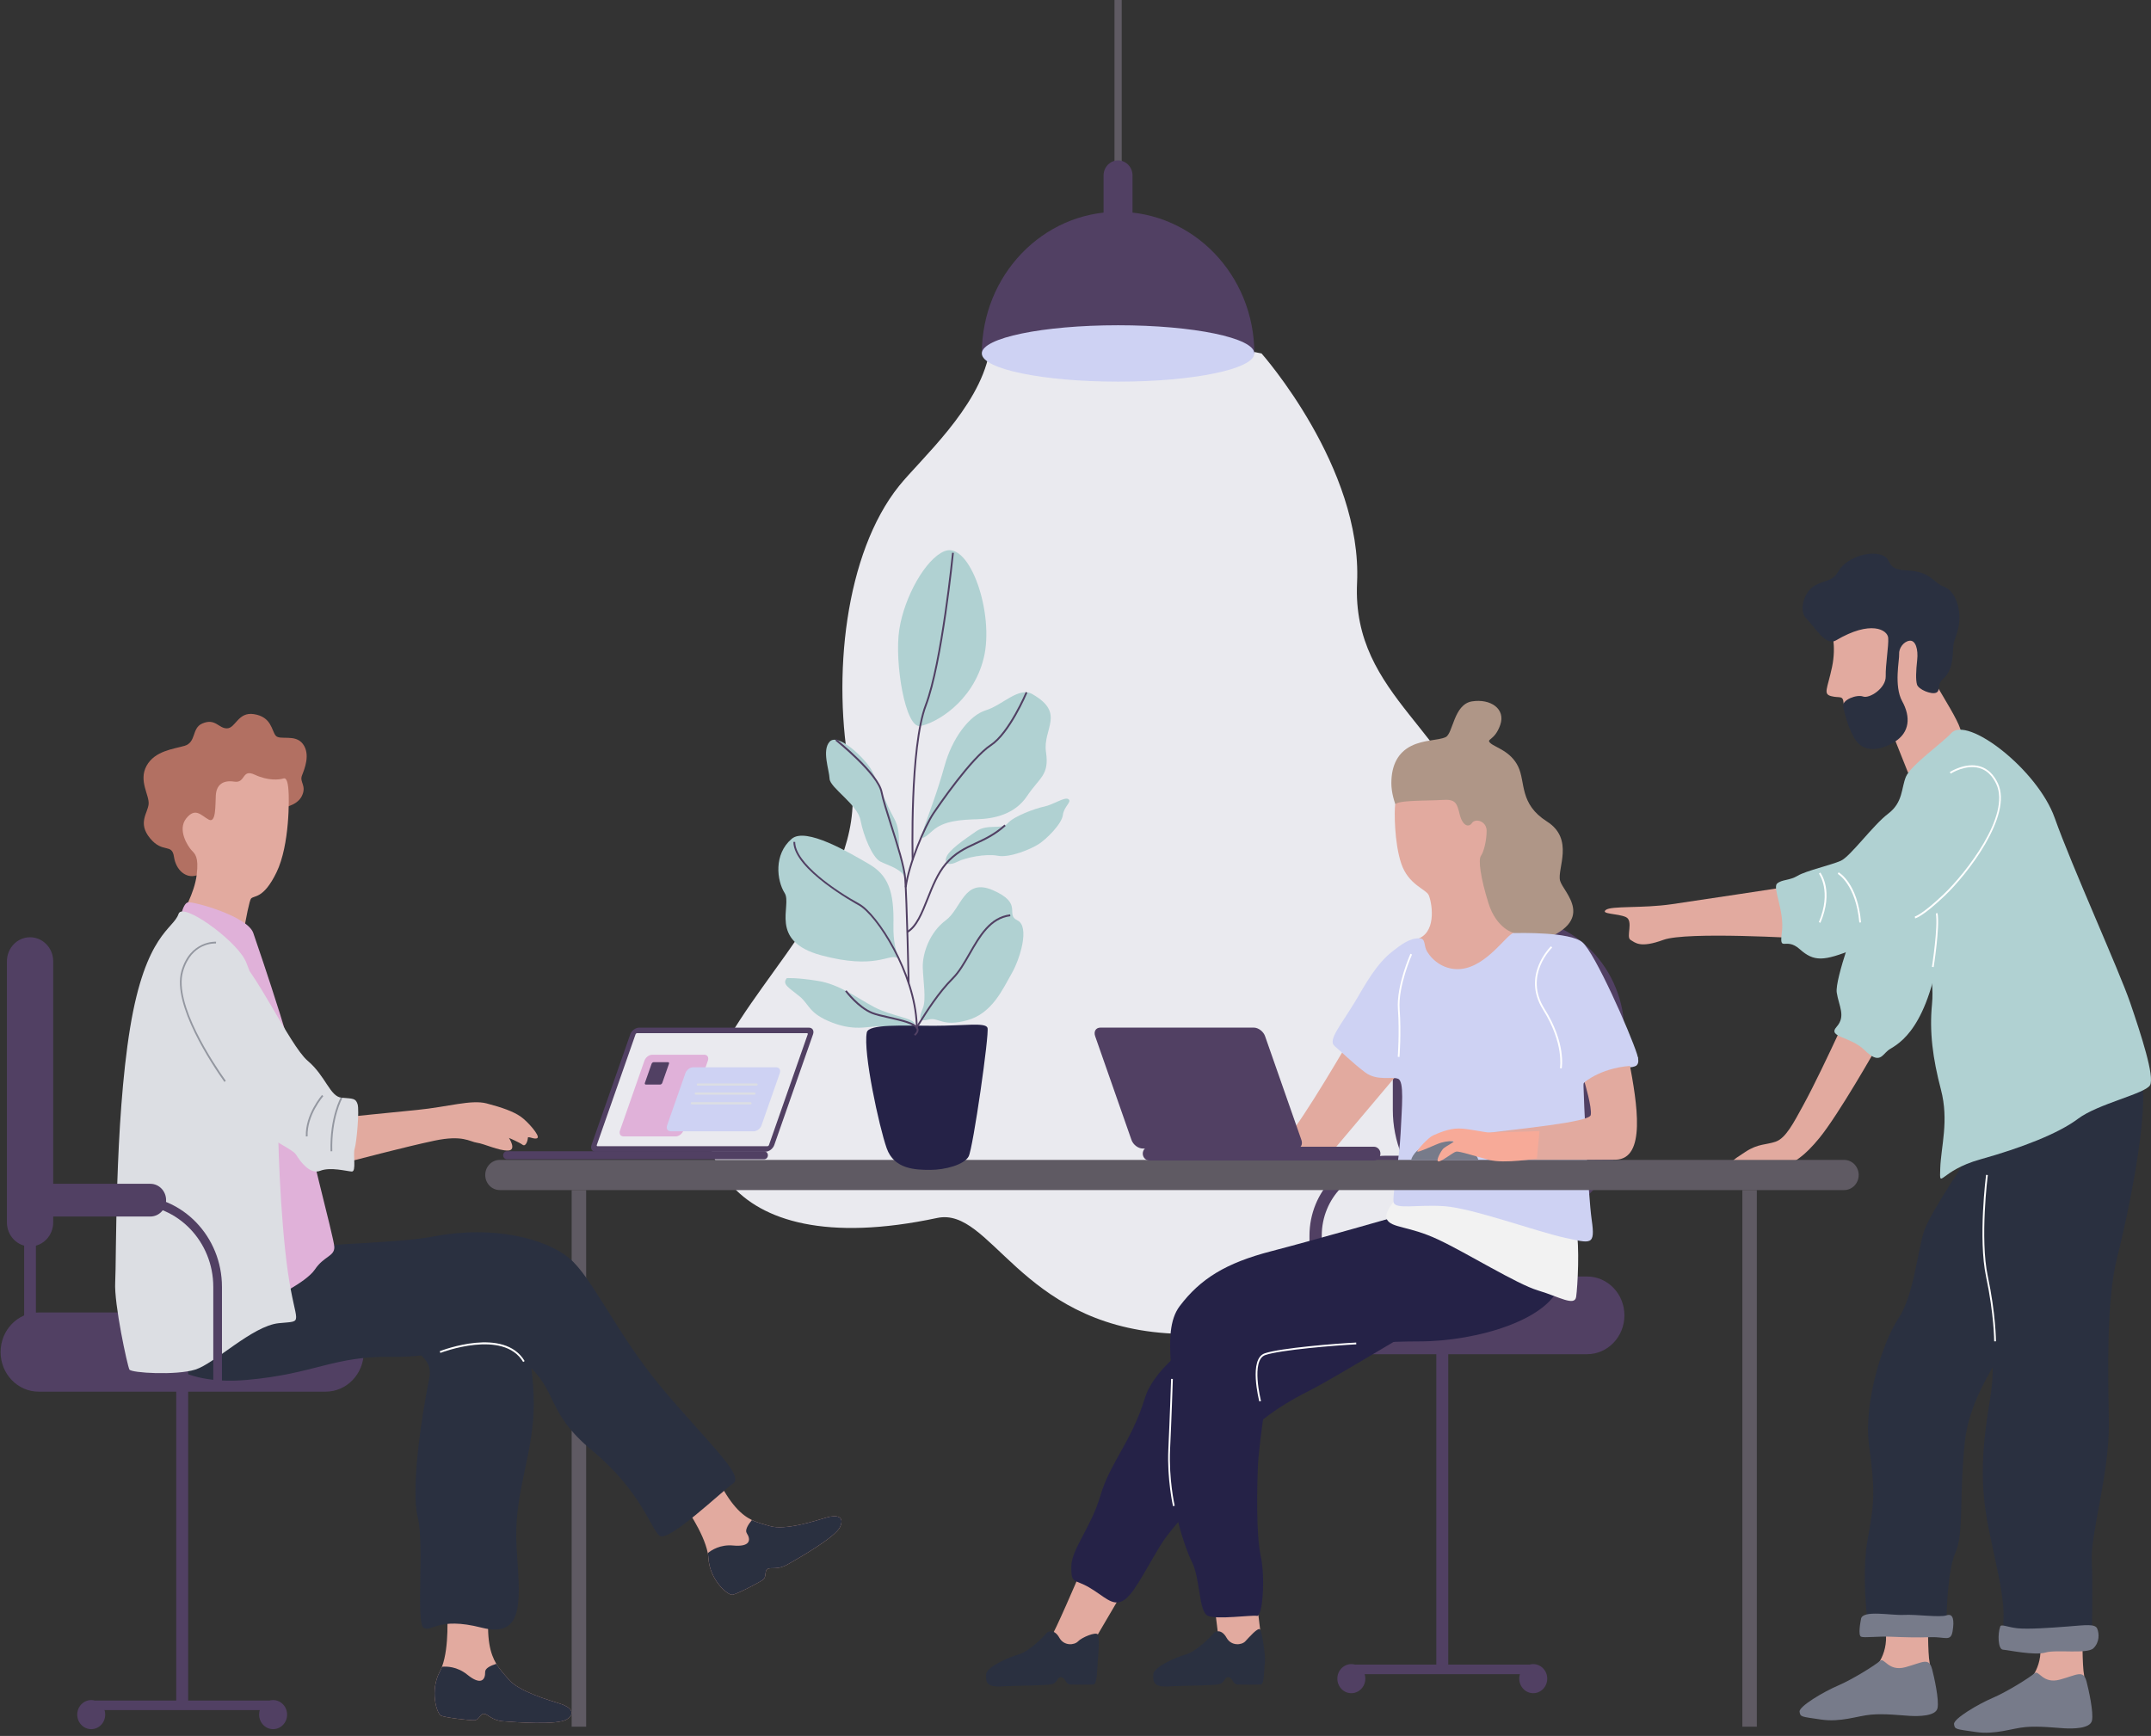 <svg width="446" height="360" viewBox="0 0 446 360" fill="none" xmlns="http://www.w3.org/2000/svg">
<rect x="0" y="0" width="446" height="360" fill="#333333" stroke="none"/>
<path d="M261.575 73.299C261.575 73.299 282.509 96.926 281.383 120.854C280.256 144.782 302.664 151.712 307.064 174.806C310.156 191.026 330.893 259.277 294.515 256.956C277.586 255.873 274.221 278.735 241.864 276.486C211.317 274.359 205.485 250.204 194.292 252.586C148.499 262.332 140.664 235.472 149.567 218.08C158.469 200.688 180.418 181.897 176.295 160.419C172.466 140.495 175.211 114.724 186.42 100.769C190.848 95.26 202.895 84.649 205.085 73.299C207.275 61.949 261.581 73.299 261.581 73.299H261.575Z" fill="#EAEAEF"/>
<path d="M232.583 0H231.082V36.649H232.583V0Z" fill="#5F5A63"/>
<path d="M203.579 73.299C203.579 57.078 216.225 43.924 231.83 43.924C247.434 43.924 260.08 57.073 260.08 73.299" fill="#514063"/>
<path d="M228.828 49.388H234.825V36.388C234.825 34.667 233.485 33.268 231.824 33.268C230.169 33.268 228.823 34.661 228.823 36.388V49.388H228.828Z" fill="#514063"/>
<path d="M231.83 79.146C247.432 79.146 260.08 76.528 260.08 73.299C260.08 70.069 247.432 67.451 231.83 67.451C216.227 67.451 203.579 70.069 203.579 73.299C203.579 76.528 216.227 79.146 231.83 79.146Z" fill="#CED2F3"/>
<path d="M251.904 333.609L252.753 340.45L259.984 342.96L261.287 337.946L260.507 331.576L251.904 333.609Z" fill="#E2AA9F"/>
<path d="M223.755 326.695C223.755 326.695 218.543 338.889 217.891 339.5C217.24 340.111 220.108 343.36 220.108 343.36L225.32 341.666L227.627 338.956L233.074 329.672L223.755 326.69V326.695Z" fill="#E2AA9F"/>
<path d="M379.693 130.522C379.693 130.522 380.825 133.809 379.859 138.362C378.892 142.916 377.958 143.915 379.709 144.371C381.466 144.826 382.139 144.093 382.267 145.859C382.395 147.625 383.48 148.041 383.714 149.041C383.949 150.035 383.992 150.623 385.002 151.134C386.011 151.645 392.393 148.863 392.846 148.408C393.3 147.952 399.613 138.668 400.547 134.797C401.482 130.921 390.609 125.441 390.609 125.441L379.287 127.256L379.688 130.522H379.693Z" fill="#E2AA9F"/>
<path d="M387.474 145.115C387.474 145.115 390.475 147.33 393.06 153.799L395.64 160.269C395.64 160.269 405.936 154.394 406.598 152.311C407.26 150.234 398.897 139.079 397.471 134.031L387.474 145.115Z" fill="#E2AA9F"/>
<path d="M380.649 132.809C378.534 134.059 376.302 130.027 374.556 128.306C372.804 126.585 374.139 122.598 376.329 121.409C378.518 120.221 380.008 120.615 381.226 118.405C382.444 116.195 386.529 114.274 389.669 114.957C392.804 115.64 390.465 118.105 395.437 118.305C400.409 118.505 400.905 120.915 403.073 121.676C405.242 122.437 406.454 125.729 406.262 128.695C406.069 131.66 404.991 132.421 404.953 134.703C404.916 136.985 404.521 139.384 402.993 140.683C401.466 141.983 402.459 143.238 401.434 143.66C400.408 144.076 397.77 142.96 397.482 141.961C397.194 140.967 397.274 139.106 397.519 136.891C397.765 134.675 397.194 132.693 395.917 132.876C394.641 133.059 393.69 134.486 393.776 135.664C393.861 136.841 392.649 142.222 394.417 145.437C396.184 148.652 396.013 151.873 392.825 153.855C389.637 155.837 386.63 155.821 385.028 153.833C383.421 151.845 382.395 147.775 382.171 146.459C381.947 145.142 384.964 143.96 386.299 144.443C387.634 144.931 391.047 142.716 390.993 140.273C390.94 137.829 391.629 133.97 391.511 132.293C391.394 130.616 387.907 128.523 380.665 132.809H380.649Z" fill="#2A3040"/>
<path d="M158.726 238.837H123.495C122.758 238.837 122.379 238.215 122.646 237.454L130.683 214.498C130.95 213.732 131.762 213.116 132.499 213.116H167.729C168.466 213.116 168.846 213.738 168.579 214.498L160.541 237.454C160.274 238.221 159.463 238.837 158.726 238.837Z" fill="#514063"/>
<path d="M123.741 237.454L131.778 214.498C131.826 214.365 131.971 214.254 132.099 214.254H167.329C167.457 214.254 167.527 214.365 167.479 214.498L159.441 237.454C159.393 237.588 159.249 237.699 159.121 237.699H123.891C123.762 237.699 123.693 237.588 123.741 237.454Z" fill="#EAEAEF"/>
<path d="M140.104 235.666H129.3C128.654 235.666 128.317 235.122 128.552 234.445L133.626 219.951C133.861 219.279 134.576 218.73 135.228 218.73H146.031C146.678 218.73 147.014 219.274 146.779 219.951L141.706 234.445C141.471 235.116 140.755 235.666 140.104 235.666Z" fill="#E0B1D9"/>
<path d="M136.878 224.916H133.914C133.738 224.916 133.642 224.766 133.711 224.583L135.105 220.607C135.169 220.424 135.367 220.274 135.543 220.274H138.507C138.683 220.274 138.779 220.424 138.71 220.607L137.316 224.583C137.252 224.766 137.054 224.916 136.878 224.916Z" fill="#514063"/>
<path d="M156.29 234.605H139.068C138.422 234.605 138.085 234.061 138.32 233.384L142.112 222.556C142.347 221.884 143.062 221.334 143.714 221.334H160.937C161.583 221.334 161.919 221.878 161.684 222.556L157.892 233.384C157.658 234.056 156.942 234.605 156.29 234.605Z" fill="#CED2F3"/>
<path d="M105.125 240.414H158.421C158.864 240.414 159.222 240.042 159.222 239.581C159.222 239.12 158.864 238.748 158.421 238.748H105.125C104.681 238.748 104.323 239.12 104.323 239.581C104.323 240.042 104.681 240.414 105.125 240.414Z" fill="#514063"/>
<path d="M156.878 225.132H144.686C144.568 225.132 144.472 225.033 144.472 224.91C144.472 224.788 144.568 224.688 144.686 224.688H156.878C156.995 224.688 157.091 224.788 157.091 224.91C157.091 225.033 156.995 225.132 156.878 225.132Z" fill="#DCDEE3"/>
<path d="M156.445 227.004H144.253C144.136 227.004 144.04 226.904 144.04 226.781C144.04 226.659 144.136 226.559 144.253 226.559H156.445C156.563 226.559 156.659 226.659 156.659 226.781C156.659 226.904 156.563 227.004 156.445 227.004Z" fill="#DCDEE3"/>
<path d="M155.623 229.025H143.431C143.313 229.025 143.217 228.925 143.217 228.803C143.217 228.681 143.313 228.581 143.431 228.581H155.623C155.74 228.581 155.837 228.681 155.837 228.803C155.837 228.925 155.74 229.025 155.623 229.025Z" fill="#DCDEE3"/>
<path d="M311.759 254.052H313.852C326.534 254.052 336.816 243.361 336.816 230.174V214.132C336.816 200.945 326.534 190.254 313.852 190.254H311.759C299.076 190.254 288.795 200.945 288.795 214.132V230.174C288.795 243.361 299.076 254.052 311.759 254.052Z" fill="#514063"/>
<path d="M269.036 280.834H329.067C333.344 280.834 336.816 277.23 336.816 272.776C336.816 268.328 333.35 264.719 329.067 264.719H269.036C264.758 264.719 261.287 268.323 261.287 272.776C261.287 277.224 264.753 280.834 269.036 280.834Z" fill="#514063"/>
<path d="M297.815 345.586H300.288V276.48H297.815V345.586Z" fill="#514063"/>
<path d="M281.148 347.186H316.96C317.484 347.186 317.911 346.741 317.911 346.197C317.911 345.653 317.484 345.209 316.96 345.209H281.148C280.624 345.209 280.197 345.653 280.197 346.197C280.197 346.741 280.624 347.186 281.148 347.186Z" fill="#514063"/>
<path d="M317.911 351.134C319.512 351.134 320.811 349.784 320.811 348.119C320.811 346.453 319.512 345.103 317.911 345.103C316.309 345.103 315.011 346.453 315.011 348.119C315.011 349.784 316.309 351.134 317.911 351.134Z" fill="#514063"/>
<path d="M277.292 348.119C277.292 349.784 278.59 351.134 280.192 351.134C281.794 351.134 283.092 349.784 283.092 348.119C283.092 346.453 281.794 345.103 280.192 345.103C278.59 345.103 277.292 346.453 277.292 348.119Z" fill="#514063"/>
<path d="M311.588 267.773H314.028V248.927H311.588V267.773Z" fill="#514063"/>
<path d="M271.519 268.267H274.061V256.24C274.061 248.56 280.069 242.313 287.455 242.313H292.849V239.67H287.455C278.665 239.67 271.514 247.105 271.514 256.245V268.273L271.519 268.267Z" fill="#514063"/>
<path d="M289.959 252.164C289.959 252.164 272.95 257.045 263.567 259.483C254.184 261.92 248.908 265.175 244.604 270.866C240.305 276.558 244.604 288.141 242.847 297.698C241.09 307.249 245.389 320.465 247.146 323.919C248.903 327.373 248.513 334.286 250.467 335.097C252.422 335.908 259.461 334.892 260.63 335.097C261.8 335.302 262.387 327.167 261.41 322.697C260.433 318.227 260.63 308.671 260.822 303.995C261.02 299.319 263.364 282.855 264.534 281.434C265.709 280.012 282.125 278.179 294.248 278.179C306.37 278.179 322.007 273.504 323.572 265.78C325.136 258.056 289.949 252.158 289.949 252.158L289.959 252.164Z" fill="#252247"/>
<path d="M255.551 273.304C255.551 273.304 240.107 281.028 237.373 289.974C234.639 298.92 230.142 303.39 228.187 310.098C226.233 316.806 222.126 321.276 222.126 324.935C222.126 328.594 222.714 327.373 225.838 329.205C228.967 331.032 230.532 333.065 232.679 332.048C234.831 331.032 236.935 326.568 240.497 320.665C244.059 314.762 253.009 307.249 255.551 301.763C258.093 296.276 265.132 291.601 271.188 288.552C277.249 285.504 293.473 275.342 294.253 275.342C295.033 275.342 274.9 272.088 273.922 272.088C272.945 272.088 255.546 273.31 255.546 273.31L255.551 273.304Z" fill="#252247"/>
<path d="M291.23 246.778C291.23 246.778 286.616 250.998 287.556 252.853C288.496 254.707 292.112 254.197 298.173 257.045C304.234 259.888 314.493 266.296 318.893 267.612C323.294 268.934 326.519 270.966 326.808 268.934C327.102 266.902 327.588 258.261 326.808 254.907C326.028 251.553 311.364 248.605 311.07 248.405C310.776 248.199 291.23 246.778 291.23 246.778Z" fill="#F2F2F2"/>
<path d="M290.937 170.353C290.937 170.353 288.491 166.288 288.491 162.423C288.491 158.558 289.959 156.021 292.597 154.699C295.236 153.377 298.167 153.583 299.732 152.872C301.297 152.161 301.393 146.064 305.206 145.453C309.019 144.843 312.245 146.98 311.07 150.334C309.895 153.688 308.042 153.177 309.019 154.094C309.996 155.01 313.222 155.721 314.787 158.975C316.351 162.229 314.984 166.699 320.746 170.358C326.514 174.018 322.797 180.215 323.481 182.658C324.164 185.096 331.411 190.96 319.08 195.258C306.755 199.561 301.526 189.971 301.526 189.971L290.931 170.358L290.937 170.353Z" fill="#AF9687"/>
<path d="M289.276 166.899C289.1 168.17 289.078 174.723 290.547 179.093C292.015 183.463 295.631 184.379 296.218 185.595C296.806 186.817 298.023 192.881 294.285 194.575C290.547 196.268 296.122 202.571 296.122 202.571L309.51 205.414L313.879 193.492C313.879 193.492 310.295 192.609 308.635 187.328C306.974 182.042 306.482 178.282 307.07 177.472C307.657 176.661 308.245 174.323 308.245 172.291C308.245 170.258 305.9 169.647 305.217 170.664C304.533 171.68 303.262 171.274 302.675 168.937C302.087 166.599 301.895 165.683 299.059 165.888C296.224 166.094 289.431 165.877 289.286 166.904L289.276 166.899Z" fill="#E2AA9F"/>
<path d="M280.192 215.015C280.192 215.015 269.864 232.851 266.98 235.666C264.101 238.482 268.422 242.957 268.422 242.957L274.665 240.658L292.608 219.391L280.192 215.015Z" fill="#E2AA9F"/>
<path d="M294.28 194.574C295.7 194.608 295.14 196.102 295.909 197.351C297.105 199.3 299.588 201.271 302.926 200.944C308.4 200.399 312.57 193.492 313.873 193.492C315.177 193.492 325.473 193.22 328.079 195.391C330.685 197.556 337.985 214.093 339.416 218.563C340.848 223.033 336.549 220.19 332.25 222.495C327.951 224.799 328.34 224.122 328.34 225.476C328.34 226.831 329.254 247.566 330.033 252.986C330.813 258.405 329.905 257.867 324.298 256.645C318.696 255.423 305.27 250.548 299.535 250.143C293.799 249.737 289.169 250.931 288.945 249.249C288.72 247.566 290.152 240.519 290.413 234.966C290.675 229.408 291.193 224.26 289.89 223.722C288.587 223.183 285.554 224.266 283.028 222.367C280.507 220.468 278.13 218.124 276.699 216.908C275.268 215.687 278.05 212.594 281.046 207.585C283.124 204.114 285.319 199.922 288.79 197.245C290.328 196.057 292.17 194.547 294.274 194.591L294.28 194.574Z" fill="#CED2F3"/>
<path d="M328.554 224.427C328.554 224.427 330.129 229.702 329.836 231.229C329.542 232.756 314.375 234.139 308.416 234.95C302.456 235.761 308.725 240.536 308.725 240.536C308.725 240.536 328.981 240.597 334.984 240.492C341.371 240.375 339.464 228.869 337.804 220.129C336.143 211.389 328.554 224.427 328.554 224.427Z" fill="#E2AA9F"/>
<path d="M431.799 338.34C431.799 338.34 431.703 345.353 432.141 347.486C432.579 349.618 421.829 349.568 421.78 349.723C421.732 349.879 420.899 348.319 420.899 348.319C420.899 348.319 424.467 344.643 422.512 338.645C420.558 332.648 431.799 338.34 431.799 338.34Z" fill="#E2AA9F"/>
<path d="M432.632 348.707C433.038 350.245 434.149 355.16 433.754 356.837C433.364 358.514 429.748 358.514 427.986 358.414C426.229 358.314 422.806 357.908 419.97 358.158C417.134 358.414 413.717 359.785 409.61 359.174C405.503 358.564 405.311 358.675 405.161 357.553C405.012 356.431 410.192 353.383 413.177 352.111C416.157 350.839 420.894 347.869 421.823 347.019C422.753 346.169 423.49 349.301 427.105 348.318C430.72 347.336 431.965 346.203 432.627 348.707H432.632Z" fill="#777B8A"/>
<path d="M399.773 335.763C399.773 335.763 399.677 342.777 400.115 344.909C400.553 347.041 389.803 346.991 389.755 347.147C389.706 347.302 388.873 345.742 388.873 345.742C388.873 345.742 392.441 342.066 390.486 336.069C388.532 330.072 399.773 335.763 399.773 335.763Z" fill="#E2AA9F"/>
<path d="M400.606 346.131C401.012 347.669 402.123 352.583 401.728 354.26C401.338 355.937 397.722 355.937 395.96 355.837C394.203 355.737 390.78 355.326 387.944 355.582C385.108 355.837 381.691 357.209 377.584 356.598C373.477 355.987 373.285 356.098 373.135 354.976C372.986 353.855 378.166 350.806 381.151 349.535C384.131 348.263 388.868 345.292 389.797 344.443C390.726 343.593 391.463 346.725 395.079 345.742C398.694 344.759 399.939 343.626 400.601 346.131H400.606Z" fill="#777B8A"/>
<path d="M414.667 232.445C414.667 232.445 410.406 247.077 410.614 255.723C410.827 264.369 414.656 277.891 412.638 290.085C410.619 302.279 410.608 308.931 412.638 318.46C414.667 327.995 415.66 331.909 415.377 336.491C415.094 341.072 427.885 339.445 427.885 339.445L433.711 339.722C433.711 339.722 433.994 329.094 433.711 323.63C433.428 318.16 437.406 305.45 437.262 295.105C437.118 284.76 436.696 269.733 438.966 260.843C441.241 251.947 445.791 230.074 443.943 223.572C442.095 217.069 414.662 232.44 414.662 232.44L414.667 232.445Z" fill="#2A3040"/>
<path d="M414.742 337.307C414.192 338.784 414.245 342.038 415.308 342.11C416.376 342.183 421.845 343.365 424.12 342.699C426.395 342.033 432.792 343.071 434.069 341.811C435.35 340.556 435.276 338.779 434.848 337.746C434.421 336.713 432.435 337.007 428.739 337.302C425.044 337.596 420.494 337.89 418.363 337.674C416.232 337.457 414.95 336.735 414.737 337.302L414.742 337.307Z" fill="#777B8A"/>
<path d="M409.124 238.359C409.124 238.359 400.451 251.07 399.031 255.063C397.61 259.055 396.9 268.545 393.632 273.404C390.363 278.268 386.385 290.885 387.522 299.575C388.66 308.271 388.831 310.931 387.325 318.76C385.819 326.595 387.325 337.029 387.325 337.029H403.586C403.586 337.029 403.586 326.151 405.434 322.009C407.281 317.872 406.144 310.631 407.426 298.803C408.707 286.975 419.506 274.714 419.506 274.714L417.514 240.575L414.395 236.732L409.124 238.359Z" fill="#2A3040"/>
<path d="M385.883 335.702C385.723 336.502 385.242 339.139 385.883 339.417C386.524 339.695 389.402 339.306 391.96 339.417C394.518 339.528 397.61 339.623 400.435 339.517C403.26 339.417 404.489 340.522 404.857 338.307C405.231 336.091 405.039 334.492 403.613 334.986C402.192 335.48 397.391 334.753 394.726 334.897C392.062 335.036 386.251 333.82 385.877 335.702H385.883Z" fill="#777B8A"/>
<path d="M369.205 184.118C369.205 184.118 352.719 186.628 346.604 187.517C340.495 188.405 334.097 187.811 332.96 188.7C331.822 189.588 335.374 189.416 337.082 190.166C338.791 190.915 337.082 194.314 338.076 194.908C339.069 195.496 340.068 196.679 344.901 194.908C349.734 193.136 373.755 194.613 373.755 194.613L369.205 184.118Z" fill="#E2AA9F"/>
<path d="M385.99 203.848C385.99 203.848 378.23 221.273 373.942 229.119C371.87 232.917 370.278 235.994 368.238 236.732C366.198 237.471 364.596 237.104 361.899 238.876C359.202 240.647 357.723 241.48 360.938 241.508C364.153 241.536 367.816 241.536 369.75 241.536C371.683 241.536 374.262 239.653 377.247 235.994C381.253 231.085 388.937 217.519 388.937 217.519L394.625 208.501L385.99 203.848Z" fill="#E2AA9F"/>
<path d="M382.385 246.794H103.618C101.957 246.794 100.612 245.395 100.612 243.668C100.612 241.941 101.957 240.542 103.618 240.542H382.385C384.046 240.542 385.391 241.941 385.391 243.668C385.391 245.395 384.046 246.794 382.385 246.794Z" fill="#5F5A63"/>
<path d="M364.27 246.794H361.269V358.081H364.27V246.794Z" fill="#5F5A63"/>
<path d="M121.535 246.794H118.534V358.081H121.535V246.794Z" fill="#5F5A63"/>
<path d="M239.135 347.224C239.055 348.796 239.151 349.934 242.436 349.729C245.72 349.523 251.584 349.596 252.817 349.257C254.056 348.918 253.859 347.63 254.772 347.835C255.685 348.041 255.551 349.257 256.598 349.323C257.639 349.39 260.635 349.39 261.42 349.323C262.2 349.257 262.072 345.936 262.27 344.781C262.467 343.632 261.682 338.545 261.292 337.94C260.902 337.329 258.969 339.567 258.206 340.378C257.447 341.188 255.295 341.394 254.318 339.634C253.341 337.873 252.037 338.145 251.584 338.751C251.13 339.361 248.064 342.477 245.912 343.088C243.76 343.698 239.21 345.686 239.135 347.219V347.224Z" fill="#2A3040"/>
<path d="M204.46 347.224C204.38 348.796 204.476 349.934 207.761 349.729C211.045 349.523 216.909 349.596 218.142 349.257C219.381 348.918 219.184 347.63 220.097 347.835C221.01 348.041 220.877 349.257 221.923 349.323C222.965 349.39 225.961 349.39 226.746 349.323C227.525 349.257 227.483 345.947 227.595 344.781C227.776 342.888 228.017 339.561 227.627 338.956C227.237 338.345 224.294 339.567 223.536 340.378C222.778 341.188 220.626 341.394 219.648 339.634C218.671 337.873 217.368 338.145 216.914 338.751C216.46 339.362 213.395 342.477 211.243 343.088C209.09 343.698 204.54 345.686 204.466 347.219L204.46 347.224Z" fill="#2A3040"/>
<path d="M328.554 224.427C328.554 224.427 332.308 221.123 339.256 220.984L339.63 219.391L336.81 213.921L326.215 215.043L325.585 223.561L328.549 224.427H328.554Z" fill="#CED2F3"/>
<path d="M292.608 240.536C292.608 240.536 293.03 238.104 297.228 236.855C301.43 235.605 305.697 237.976 306.536 240.536H292.608Z" fill="#777B8A"/>
<path d="M319.203 234.567C319.203 234.567 310.279 234.872 309.014 234.872C307.748 234.872 304.565 234.028 302.429 234.028C300.293 234.028 298.151 235.039 297.18 235.444C296.208 235.85 293.89 238.376 293.868 238.782C293.847 239.187 297.762 237.266 298.835 236.96C299.903 236.655 301.361 236.555 301.436 236.705C301.511 236.855 299.759 237.749 299.321 238.137C298.883 238.526 297.671 240.647 298.205 240.847C298.739 241.047 301.265 238.976 301.9 238.826C302.531 238.676 305.505 239.67 308.731 240.531C311.956 241.391 318.669 240.242 318.669 240.242L319.208 234.567H319.203Z" fill="#F7AA98"/>
<path d="M268.747 238.182H236.946C235.995 238.182 234.948 237.382 234.607 236.399L227.077 214.887C226.73 213.899 227.221 213.105 228.166 213.105H259.968C260.918 213.105 261.965 213.904 262.307 214.887L269.837 236.399C270.184 237.388 269.693 238.182 268.747 238.182Z" fill="#514063"/>
<path d="M284.854 240.658H238.318C237.56 240.658 236.946 240.02 236.946 239.231C236.946 238.443 237.56 237.804 238.318 237.804H284.854C285.612 237.804 286.227 238.443 286.227 239.231C286.227 240.02 285.612 240.658 284.854 240.658Z" fill="#514063"/>
<path d="M404.574 152.045C402.929 153.905 396.19 158.697 395.191 161.063C394.198 163.428 394.625 166.382 391.496 168.748C388.366 171.113 383.677 177.616 381.691 178.504C379.699 179.393 374.444 180.581 372.735 181.614C371.031 182.647 369.467 182.347 368.473 183.235C367.48 184.124 370.038 188.911 369.467 193.314C368.9 197.717 370.177 194.175 373.162 196.835C376.147 199.494 378.139 199.344 384.393 196.835C390.646 194.325 397.327 191.276 398.182 193.314C399.036 195.357 401.167 202.449 400.595 208.212C400.029 213.976 400.74 219.468 402.443 225.96C404.147 232.451 402.443 237.771 402.299 242.352C402.155 246.933 402.139 242.796 410.609 240.431C419.073 238.065 426.747 235.111 430.87 232.007C434.993 228.903 444.798 226.815 445.796 225.049C446.79 223.283 443.948 214.565 441.673 207.913C439.398 201.26 429.594 179.682 426.037 169.631C422.48 159.58 407.842 148.346 404.574 152.045Z" fill="#B0D1D2"/>
<path d="M385.247 190.165C385.247 190.165 380.414 203.037 380.841 205.841C381.269 208.645 382.78 210.717 380.815 212.938C378.85 215.154 383.656 214.859 386.652 217.813C389.653 220.768 390.219 218.846 391.501 217.813C392.782 216.781 399.036 214.87 402.021 197.867C405.007 180.864 392.927 182.786 392.927 182.786L385.253 190.165H385.247Z" fill="#B0D1D2"/>
<path d="M72.944 231.546C72.944 231.546 79.982 230.813 86.417 230.186C92.852 229.558 97.675 227.992 100.895 228.825C104.11 229.664 106.422 230.496 107.933 231.54C109.445 232.584 111.955 235.5 111.453 235.977C110.951 236.455 109.445 235.5 109.445 235.977C109.445 236.455 109.044 237.915 108.339 237.393C107.634 236.871 105.525 235.977 105.525 235.977C105.525 235.977 107.234 238.548 105.322 238.598C103.41 238.648 100.398 237.188 98.887 236.977C97.376 236.766 95.971 235.305 90.038 236.56C84.105 237.815 73.44 240.619 73.44 240.619H68.725L72.949 231.54L72.944 231.546Z" fill="#E2AA9F"/>
<path d="M67.523 288.602H8.021C3.658 288.602 0.122 284.926 0.122 280.39C0.122 275.853 3.658 272.177 8.021 272.177H67.523C71.886 272.177 75.421 275.853 75.421 280.39C75.421 284.926 71.886 288.602 67.523 288.602Z" fill="#514063"/>
<path d="M91.207 346.63C89.093 350.545 90.524 355.376 91.464 355.798C92.404 356.22 97.295 356.781 98.342 356.748C99.389 356.715 99.538 355.36 100.345 355.404C101.146 355.443 101.926 356.765 104.275 356.953C106.625 357.137 115.597 357.825 117.541 356.548C119.479 355.271 118.331 354.021 116.152 353.316C113.968 352.617 107.56 350.817 105.386 348.191C104.569 347.202 103.666 346.303 102.908 345.042C101.653 342.949 100.799 339.839 101.391 333.609C102.342 323.63 92.703 334.325 92.703 334.325C92.703 334.325 93.221 341.472 91.64 345.653C91.512 346.003 91.368 346.331 91.202 346.63H91.207Z" fill="#E2AA9F"/>
<path d="M91.469 355.799C92.409 356.221 97.301 356.781 98.347 356.748C99.394 356.715 99.544 355.36 100.35 355.404C101.151 355.443 101.931 356.765 104.281 356.954C106.63 357.137 115.602 357.825 117.546 356.548C119.485 355.271 118.336 354.022 116.158 353.316C113.973 352.617 107.565 350.818 105.391 348.191C104.574 347.203 103.672 346.303 102.913 345.042C101.685 345.426 100.574 345.975 100.596 346.731C100.644 348.396 99.709 349.585 96.89 347.291C94.785 345.587 92.612 345.559 91.645 345.653C91.517 346.003 91.373 346.331 91.207 346.631C89.093 350.545 90.524 355.376 91.464 355.799H91.469Z" fill="#2A3040"/>
<path d="M146.891 323.158C147.153 327.639 150.88 330.893 151.89 330.716C152.899 330.544 157.305 328.25 158.165 327.634C159.03 327.018 158.448 325.796 159.147 325.374C159.842 324.957 161.187 325.629 163.259 324.458C165.331 323.286 173.23 318.81 174.196 316.645C175.158 314.479 173.545 314.074 171.345 314.712C169.144 315.351 162.821 317.455 159.628 316.473C158.421 316.1 157.203 315.856 155.906 315.223C153.759 314.174 151.42 312.041 148.675 306.472C144.274 297.554 141.748 311.969 141.748 311.969C141.748 311.969 145.909 317.683 146.758 322.092C146.832 322.459 146.881 322.814 146.902 323.164L146.891 323.158Z" fill="#E2AA9F"/>
<path d="M151.89 330.716C152.899 330.544 157.305 328.25 158.165 327.634C159.03 327.017 158.448 325.796 159.147 325.374C159.842 324.957 161.188 325.629 163.26 324.458C165.332 323.286 173.23 318.81 174.197 316.645C175.158 314.479 173.545 314.074 171.345 314.712C169.145 315.351 162.822 317.455 159.628 316.472C158.421 316.1 157.204 315.856 155.906 315.223C155.073 316.234 154.427 317.328 154.838 317.95C155.746 319.327 155.58 320.843 152.013 320.509C149.353 320.26 147.516 321.465 146.753 322.086C146.827 322.453 146.875 322.808 146.897 323.158C147.158 327.639 150.886 330.893 151.895 330.716H151.89Z" fill="#2A3040"/>
<path d="M38.242 154.677C35.967 155.337 32.09 155.704 30.386 158.819C28.683 161.934 31.006 164.899 30.814 166.776C30.627 168.653 28.496 170.663 31.118 173.845C33.74 177.033 35.647 174.817 36.068 177.66C36.49 180.503 38.562 182.147 40.586 181.58C42.61 181.014 40.859 185.44 44.827 183.374C48.794 181.308 52.298 172.152 54.605 170.602C56.912 169.059 58.124 167.598 58.124 167.598C58.124 167.598 61.526 167.265 62.583 165.088C63.641 162.912 62.071 162.234 62.605 160.846C63.139 159.458 64.41 156.448 62.808 154.288C61.206 152.128 57.985 153.616 57.142 152.533C56.298 151.445 56.287 148.646 52.618 148.096C49.35 147.602 48.864 150.973 47.102 151.045C45.339 151.117 44.672 148.84 41.911 150.057C39.7 151.028 40.752 153.949 38.237 154.682L38.242 154.677Z" fill="#B27062"/>
<path d="M59.812 163.873C59.967 165.361 60.095 175.212 57.339 180.898C54.578 186.59 52.608 185.607 52.031 186.379C51.454 187.15 49.04 200.311 49.932 202.216C50.824 204.12 49.751 196.324 49.751 196.324L47.022 194.869L39.86 192.181L37.772 189.488C37.772 189.488 40.314 185.296 40.784 181.442C41.254 177.594 40.405 177.077 39.689 176.294C38.974 175.511 36.709 172.096 38.621 169.714C40.533 167.332 41.74 169.153 43.278 169.97C44.816 170.786 44.629 167.021 44.747 164.939C44.864 162.851 46.135 161.712 48.565 162.096C50.995 162.479 50.066 159.364 52.821 160.657C55.577 161.951 57.91 161.718 58.781 161.435C59.651 161.152 59.753 163.306 59.812 163.856V163.873Z" fill="#E2AA9F"/>
<path d="M32.127 280.328C32.127 280.328 36.549 287.436 51.026 286.181C65.504 284.926 68.922 281.161 81.589 281.372C94.257 281.583 101.194 276.08 108.633 282.35C116.072 288.619 112.804 292.523 122.86 300.885C132.91 309.248 134.939 317.022 136.745 318.488C138.555 319.954 149.615 309.298 152.029 307.627C154.442 305.955 146.33 298.725 137.081 287.642C127.831 276.564 122.806 264.852 117.979 260.882C113.151 256.912 102.449 254.046 90.113 256.379C81.766 257.956 67.309 257.75 63.085 259C58.861 260.255 32.122 280.323 32.122 280.323L32.127 280.328Z" fill="#2A3040"/>
<path d="M66.909 276.775C70.124 276.775 90.834 276.986 89.023 285.765C87.213 294.544 85.205 309.181 86.609 314.618C88.019 320.054 86.209 336.43 87.816 337.546C89.424 338.662 90.631 335.175 99.88 337.546C109.13 339.917 107.72 331.132 107.116 320.893C106.513 310.647 109.728 303.956 110.534 294.549C111.341 285.143 108.323 273.854 108.323 272.804C108.323 271.755 66.903 276.775 66.903 276.775H66.909Z" fill="#2A3040"/>
<path d="M56.185 269.384C56.185 269.384 63.422 266.041 65.301 263.253C67.181 260.466 69.323 260.588 69.323 258.644C69.323 256.701 62.888 233.845 62.754 228.409C62.62 222.972 53.723 196.962 52.517 193.481C51.31 189.999 40.202 186.945 39.011 187.123C34.439 187.806 35.945 240.114 35.945 240.114L56.185 269.384Z" fill="#E0B1D9"/>
<path d="M36.538 353.044H39.011L39.011 283.938H36.538L36.538 353.044Z" fill="#514063"/>
<path d="M19.871 354.638H55.684C56.207 354.638 56.634 354.193 56.634 353.649C56.634 353.105 56.207 352.661 55.684 352.661H19.871C19.348 352.661 18.921 353.105 18.921 353.649C18.921 354.193 19.348 354.638 19.871 354.638Z" fill="#514063"/>
<path d="M53.729 355.576C53.729 357.242 55.027 358.591 56.629 358.591C58.231 358.591 59.529 357.242 59.529 355.576C59.529 353.91 58.231 352.561 56.629 352.561C55.027 352.561 53.729 353.91 53.729 355.576Z" fill="#514063"/>
<path d="M16.015 355.576C16.015 357.242 17.313 358.591 18.915 358.591C20.517 358.591 21.815 357.242 21.815 355.576C21.815 353.91 20.517 352.561 18.915 352.561C17.313 352.561 16.015 353.91 16.015 355.576Z" fill="#514063"/>
<path d="M5.009 275.225H7.449L7.449 256.379H5.009L5.009 275.225Z" fill="#514063"/>
<path d="M6.232 258.489C8.886 258.489 11.033 256.251 11.033 253.497V199.361C11.033 196.601 8.881 194.369 6.232 194.369C3.578 194.369 1.431 196.607 1.431 199.361V253.497C1.431 256.257 3.583 258.489 6.232 258.489Z" fill="#514063"/>
<path d="M37.019 189.522C36.01 192.676 30.183 193.564 26.968 213.216C23.753 232.868 24.154 261.438 23.887 265.902C23.62 270.361 26.434 283.322 26.835 284.021C27.235 284.721 36.485 285.276 40.506 284.021C44.528 282.766 52.303 274.965 57.798 274.404C63.294 273.848 61.285 275.098 59.673 263.67C58.065 252.242 57.526 234.817 57.665 230.219C57.798 225.621 53.109 203.182 50.696 198.862C48.282 194.541 37.825 187.017 37.024 189.522H37.019Z" fill="#DCDEE3"/>
<path d="M41.777 197.012C39.758 198.812 36.752 206.63 41.072 212.694C45.393 218.758 50.017 228.27 51.123 231.507C52.228 234.75 60.506 237.987 61.392 239.453C62.279 240.919 64.292 243.635 66.402 242.796C68.511 241.958 71.929 242.902 72.938 242.952C73.942 243.002 73.141 239.448 73.542 238.198C73.942 236.943 74.546 230.252 74.145 228.997C73.745 227.742 73.243 227.848 70.829 227.637C68.415 227.426 67.544 223.15 63.79 219.979C60.036 216.809 52.431 200.039 48.709 198.156C44.987 196.274 43.182 195.752 41.772 197.007L41.777 197.012Z" fill="#DCDEE3"/>
<path d="M44.223 288.475H46.023V266.879C46.023 256.451 37.863 247.972 27.839 247.972H6.232V249.843H27.839C36.875 249.843 44.223 257.484 44.223 266.879V288.475Z" fill="#514063"/>
<path d="M31.177 252.281H10.712C8.913 252.281 7.449 250.759 7.449 248.888C7.449 247.017 8.913 245.495 10.712 245.495H31.177C32.976 245.495 34.44 247.011 34.44 248.888C34.44 250.759 32.976 252.281 31.177 252.281Z" fill="#514063"/>
<path d="M397.082 190.438L397.033 190.065C397.033 190.065 398.459 189.766 402.961 185.495C407.661 181.036 416.953 169.081 413.93 162.612C413.108 160.857 411.949 159.741 410.48 159.297C407.618 158.436 404.499 160.407 404.467 160.43L404.28 160.113C404.414 160.03 407.565 158.031 410.582 158.941C412.152 159.413 413.391 160.596 414.261 162.456C417.37 169.114 407.976 181.264 403.212 185.784C398.571 190.188 397.151 190.438 397.092 190.449L397.082 190.438Z" fill="white"/>
<path d="M400.937 200.566L400.579 200.505C400.59 200.422 401.882 192.22 401.391 189.433L401.743 189.366C402.245 192.22 400.985 200.233 400.932 200.572L400.937 200.566Z" fill="white"/>
<path d="M413.487 278.168C413.487 278.113 413.466 272.604 411.805 264.758C410.128 256.862 411.783 243.768 411.805 243.635L412.163 243.685C412.147 243.818 410.496 256.845 412.163 264.675C413.834 272.56 413.856 278.107 413.856 278.163H413.498L413.487 278.168Z" fill="white"/>
<path d="M323.807 221.573L323.454 221.501C323.465 221.451 324.346 216.397 319.945 209.401C315.412 202.199 321.532 196.285 321.596 196.224L321.836 196.501C321.777 196.557 315.881 202.26 320.245 209.195C324.736 216.331 323.844 221.362 323.807 221.573Z" fill="white"/>
<path d="M290.178 219.191L289.82 219.157C289.82 219.107 290.205 214.143 289.853 209.307C289.495 204.409 292.421 197.851 292.448 197.79L292.774 197.951C292.742 198.017 289.858 204.481 290.21 209.284C290.568 214.149 290.184 219.141 290.178 219.191Z" fill="white"/>
<path d="M261.116 290.635C261.025 290.274 258.873 281.795 262.243 280.651C265.458 279.557 277.105 278.607 281.201 278.418L281.217 278.79C277.137 278.985 265.538 279.923 262.355 281.006C259.306 282.039 261.442 290.452 261.463 290.535L261.116 290.635Z" fill="white"/>
<path d="M243.22 312.352C243.21 312.297 241.96 306.821 242.254 300.502C242.548 294.211 242.82 286.037 242.825 285.954L243.183 285.965C243.183 286.048 242.911 294.222 242.612 300.519C242.318 306.783 243.557 312.208 243.568 312.263L243.215 312.352H243.22Z" fill="white"/>
<g opacity="0.41">
<path d="M46.53 224.366C43.94 220.723 35.652 208.301 37.601 201.416C39.422 194.98 44.752 195.285 44.805 195.291L44.779 195.663C44.57 195.646 39.684 195.38 37.943 201.521C36.042 208.24 44.255 220.534 46.819 224.144L46.53 224.366Z" fill="#2A3040"/>
</g>
<g opacity="0.41">
<path d="M68.538 238.754C68.335 231.69 70.652 227.587 70.674 227.542L70.983 227.737C70.962 227.775 68.698 231.796 68.895 238.743L68.538 238.754Z" fill="#2A3040"/>
</g>
<g opacity="0.41">
<path d="M63.416 235.672C63.251 231.085 66.743 227.109 66.775 227.07L67.042 227.326C67.01 227.365 63.619 231.229 63.779 235.655L63.422 235.672H63.416Z" fill="#2A3040"/>
</g>
<path d="M108.478 282.45C104.382 275.547 91.442 280.512 91.309 280.567L91.181 280.217C91.726 280.006 104.526 275.092 108.783 282.255L108.478 282.45Z" fill="white"/>
<path d="M385.52 191.315C384.82 183.413 381.092 181.248 381.055 181.231L381.226 180.898C381.386 180.987 385.162 183.158 385.883 191.282L385.525 191.315H385.52Z" fill="white"/>
<path d="M377.461 191.376L377.13 191.226C379.843 184.851 377.178 181.22 377.151 181.181L377.434 180.948C377.552 181.103 380.265 184.779 377.456 191.376H377.461Z" fill="white"/>
<path d="M172.012 153.822C170.384 155.637 171.938 159.658 172.012 161.507C172.087 163.356 177.807 166.81 178.426 170.103C179.046 173.396 180.899 177.821 182.522 178.66C184.146 179.498 187.163 180.226 187.697 182.23C188.231 184.235 187.852 180.22 186.848 178.293C185.844 176.366 187.158 172.912 185.379 169.697C183.601 166.482 182.058 162.306 180.824 159.896C179.59 157.486 173.796 151.839 172.018 153.816L172.012 153.822Z" fill="#B0D1D2"/>
<path d="M195.83 114.301C191.884 115.912 187.489 123.836 186.458 130.583C185.427 137.329 187.713 151.095 190.805 150.562C193.897 150.029 201.699 145.687 203.969 136.474C206.233 127.262 201.085 112.164 195.83 114.301Z" fill="#B0D1D2"/>
<path d="M214.105 143.971C211.216 142.31 207.926 146.22 204.423 147.291C200.92 148.363 197.416 153.183 195.873 158.753C194.33 164.322 192.642 168.581 191.649 171.497C190.656 174.412 191.136 174.279 193.4 172.246C195.665 170.214 199.189 169.997 202.629 169.892C206.068 169.786 210.393 168.925 212.968 165.072C215.542 161.218 217.603 160.785 216.882 155.971C216.161 151.151 221.005 147.935 214.1 143.976L214.105 143.971Z" fill="#B0D1D2"/>
<path d="M196.194 177.849C195.692 179.387 197.053 179.471 198.597 178.671C200.14 177.866 204.391 176.983 206.864 177.466C209.336 177.949 213.737 176.1 215.36 175.056C216.984 174.012 220.15 170.88 220.38 169.031C220.61 167.182 222.313 166.299 221.539 165.738C220.765 165.177 218.447 166.866 216.519 167.265C214.586 167.665 210.217 169.275 208.962 170.719C207.707 172.163 204.776 170.73 202.378 172.413C199.985 174.095 196.722 176.233 196.188 177.855L196.194 177.849Z" fill="#B0D1D2"/>
<path d="M205.875 184.612C199.868 181.986 199.371 188.444 196.087 190.865C192.802 193.286 191.259 197.673 191.334 200.583C191.408 203.492 192.103 207.268 191.334 209.112C190.565 210.961 190.378 212.005 192.519 211.439C194.661 210.878 195.275 213.027 200.53 211.589C205.785 210.15 207.948 205.008 209.721 201.96C211.494 198.911 213.582 192.137 210.954 190.86C208.327 189.588 212.295 187.417 205.87 184.607L205.875 184.612Z" fill="#B0D1D2"/>
<path d="M163.142 202.848C162.058 204.131 163.644 204.859 165.785 206.624C167.927 208.39 167.623 210.184 172.643 212.1C177.662 214.015 180.568 212.616 182.666 212.871C184.77 213.127 189.502 213.86 189.646 212.494C189.79 211.128 184.968 210.8 181.315 208.873C177.662 206.946 174.111 204.137 169.55 203.409C164.995 202.687 163.137 202.848 163.137 202.848H163.142Z" fill="#B0D1D2"/>
<path d="M164.162 173.951C160.376 177.166 161.07 182.625 162.693 185.196C164.317 187.767 159.217 195.158 170.341 198.128C181.465 201.099 184.247 197.806 185.945 198.611C187.643 199.417 185.096 198.689 185.251 191.781C185.406 184.873 184.167 181.497 180.151 179.171C176.135 176.838 167.094 171.458 164.162 173.951Z" fill="#B0D1D2"/>
<path d="M179.724 214.121C178.923 218.258 182.298 233.723 183.847 238.11C185.39 242.502 189.822 242.607 192.909 242.607C195.996 242.607 199.916 241.536 200.84 239.825C201.763 238.115 205.165 214.338 204.754 213.155C204.343 211.978 200.017 212.727 193.63 212.727C187.243 212.727 180.076 212.3 179.724 214.121Z" fill="#252247"/>
<path d="M190.282 213.299H189.908C189.908 213.033 189.908 212.766 189.892 212.499C189.513 201.91 181.748 189.771 178.01 187.733C177.46 187.434 164.504 180.309 164.504 174.595H164.878C164.878 178.971 173.241 184.696 178.181 187.389C181.983 189.46 189.881 201.766 190.266 212.483C190.276 212.755 190.282 213.027 190.282 213.299Z" fill="#514063"/>
<path d="M188.226 203.881C188.226 203.709 187.841 186.551 187.505 182.247C187.307 179.682 185.876 175.189 184.61 171.219C183.74 168.492 182.923 165.916 182.613 164.322C181.887 160.541 173.294 153.655 173.209 153.588L173.438 153.277C173.796 153.561 182.228 160.318 182.981 164.244C183.286 165.816 184.103 168.381 184.963 171.097C186.234 175.084 187.67 179.604 187.873 182.214C188.21 186.528 188.589 203.698 188.594 203.87L188.22 203.881H188.226Z" fill="#514063"/>
<path d="M188.231 193.425L188.049 193.086C189.897 192.009 190.997 189.238 192.162 186.306C193.192 183.718 194.255 181.042 195.948 179.043C197.924 176.716 200.007 175.75 202.217 174.728C204.145 173.834 206.143 172.912 208.279 171.002L208.524 171.297C206.351 173.246 204.327 174.178 202.372 175.084C200.204 176.089 198.153 177.038 196.231 179.298C194.575 181.247 193.523 183.891 192.509 186.45C191.318 189.449 190.191 192.281 188.231 193.425Z" fill="#514063"/>
<path d="M187.985 184.024L187.611 183.969C188.252 179.126 191.569 171.269 193.406 168.542C194.682 166.649 201.24 157.076 205.363 154.355C209.112 151.884 212.647 143.582 212.684 143.499L213.026 143.654C212.882 143.999 209.411 152.145 205.56 154.682C201.411 157.42 194.485 167.61 193.71 168.765C191.894 171.463 188.615 179.232 187.98 184.024H187.985Z" fill="#514063"/>
<path d="M189.048 178.31C189.043 178.077 188.445 154.971 191.793 146.164C195.12 137.418 197.384 114.851 197.406 114.624L197.78 114.662C197.758 114.89 195.488 137.513 192.14 146.309C188.818 155.043 189.417 178.071 189.422 178.299L189.048 178.31Z" fill="#514063"/>
<path d="M190.244 213.122L189.94 212.894C190.084 212.688 190.314 212.316 190.613 211.844C191.852 209.862 194.426 205.731 197.464 202.699C198.735 201.433 199.766 199.622 200.866 197.707C202.992 193.986 205.192 190.138 209.448 189.616L209.491 190.005C205.416 190.504 203.264 194.269 201.187 197.906C200.076 199.844 199.029 201.677 197.726 202.982C194.714 205.98 192.156 210.084 190.928 212.061C190.618 212.555 190.394 212.916 190.244 213.127V213.122Z" fill="#514063"/>
<path d="M189.774 214.81L189.529 214.515C189.961 214.127 190.143 213.777 190.068 213.477C189.812 212.433 186.746 211.744 184.279 211.189C182.923 210.884 181.636 210.595 180.802 210.262C177.844 209.084 175.339 205.742 175.232 205.603L175.532 205.364C175.558 205.397 178.079 208.762 180.936 209.895C181.742 210.217 183.013 210.5 184.354 210.806C187.184 211.444 190.111 212.105 190.426 213.377C190.538 213.832 190.319 214.31 189.769 214.804L189.774 214.81Z" fill="#514063"/>
</svg>
